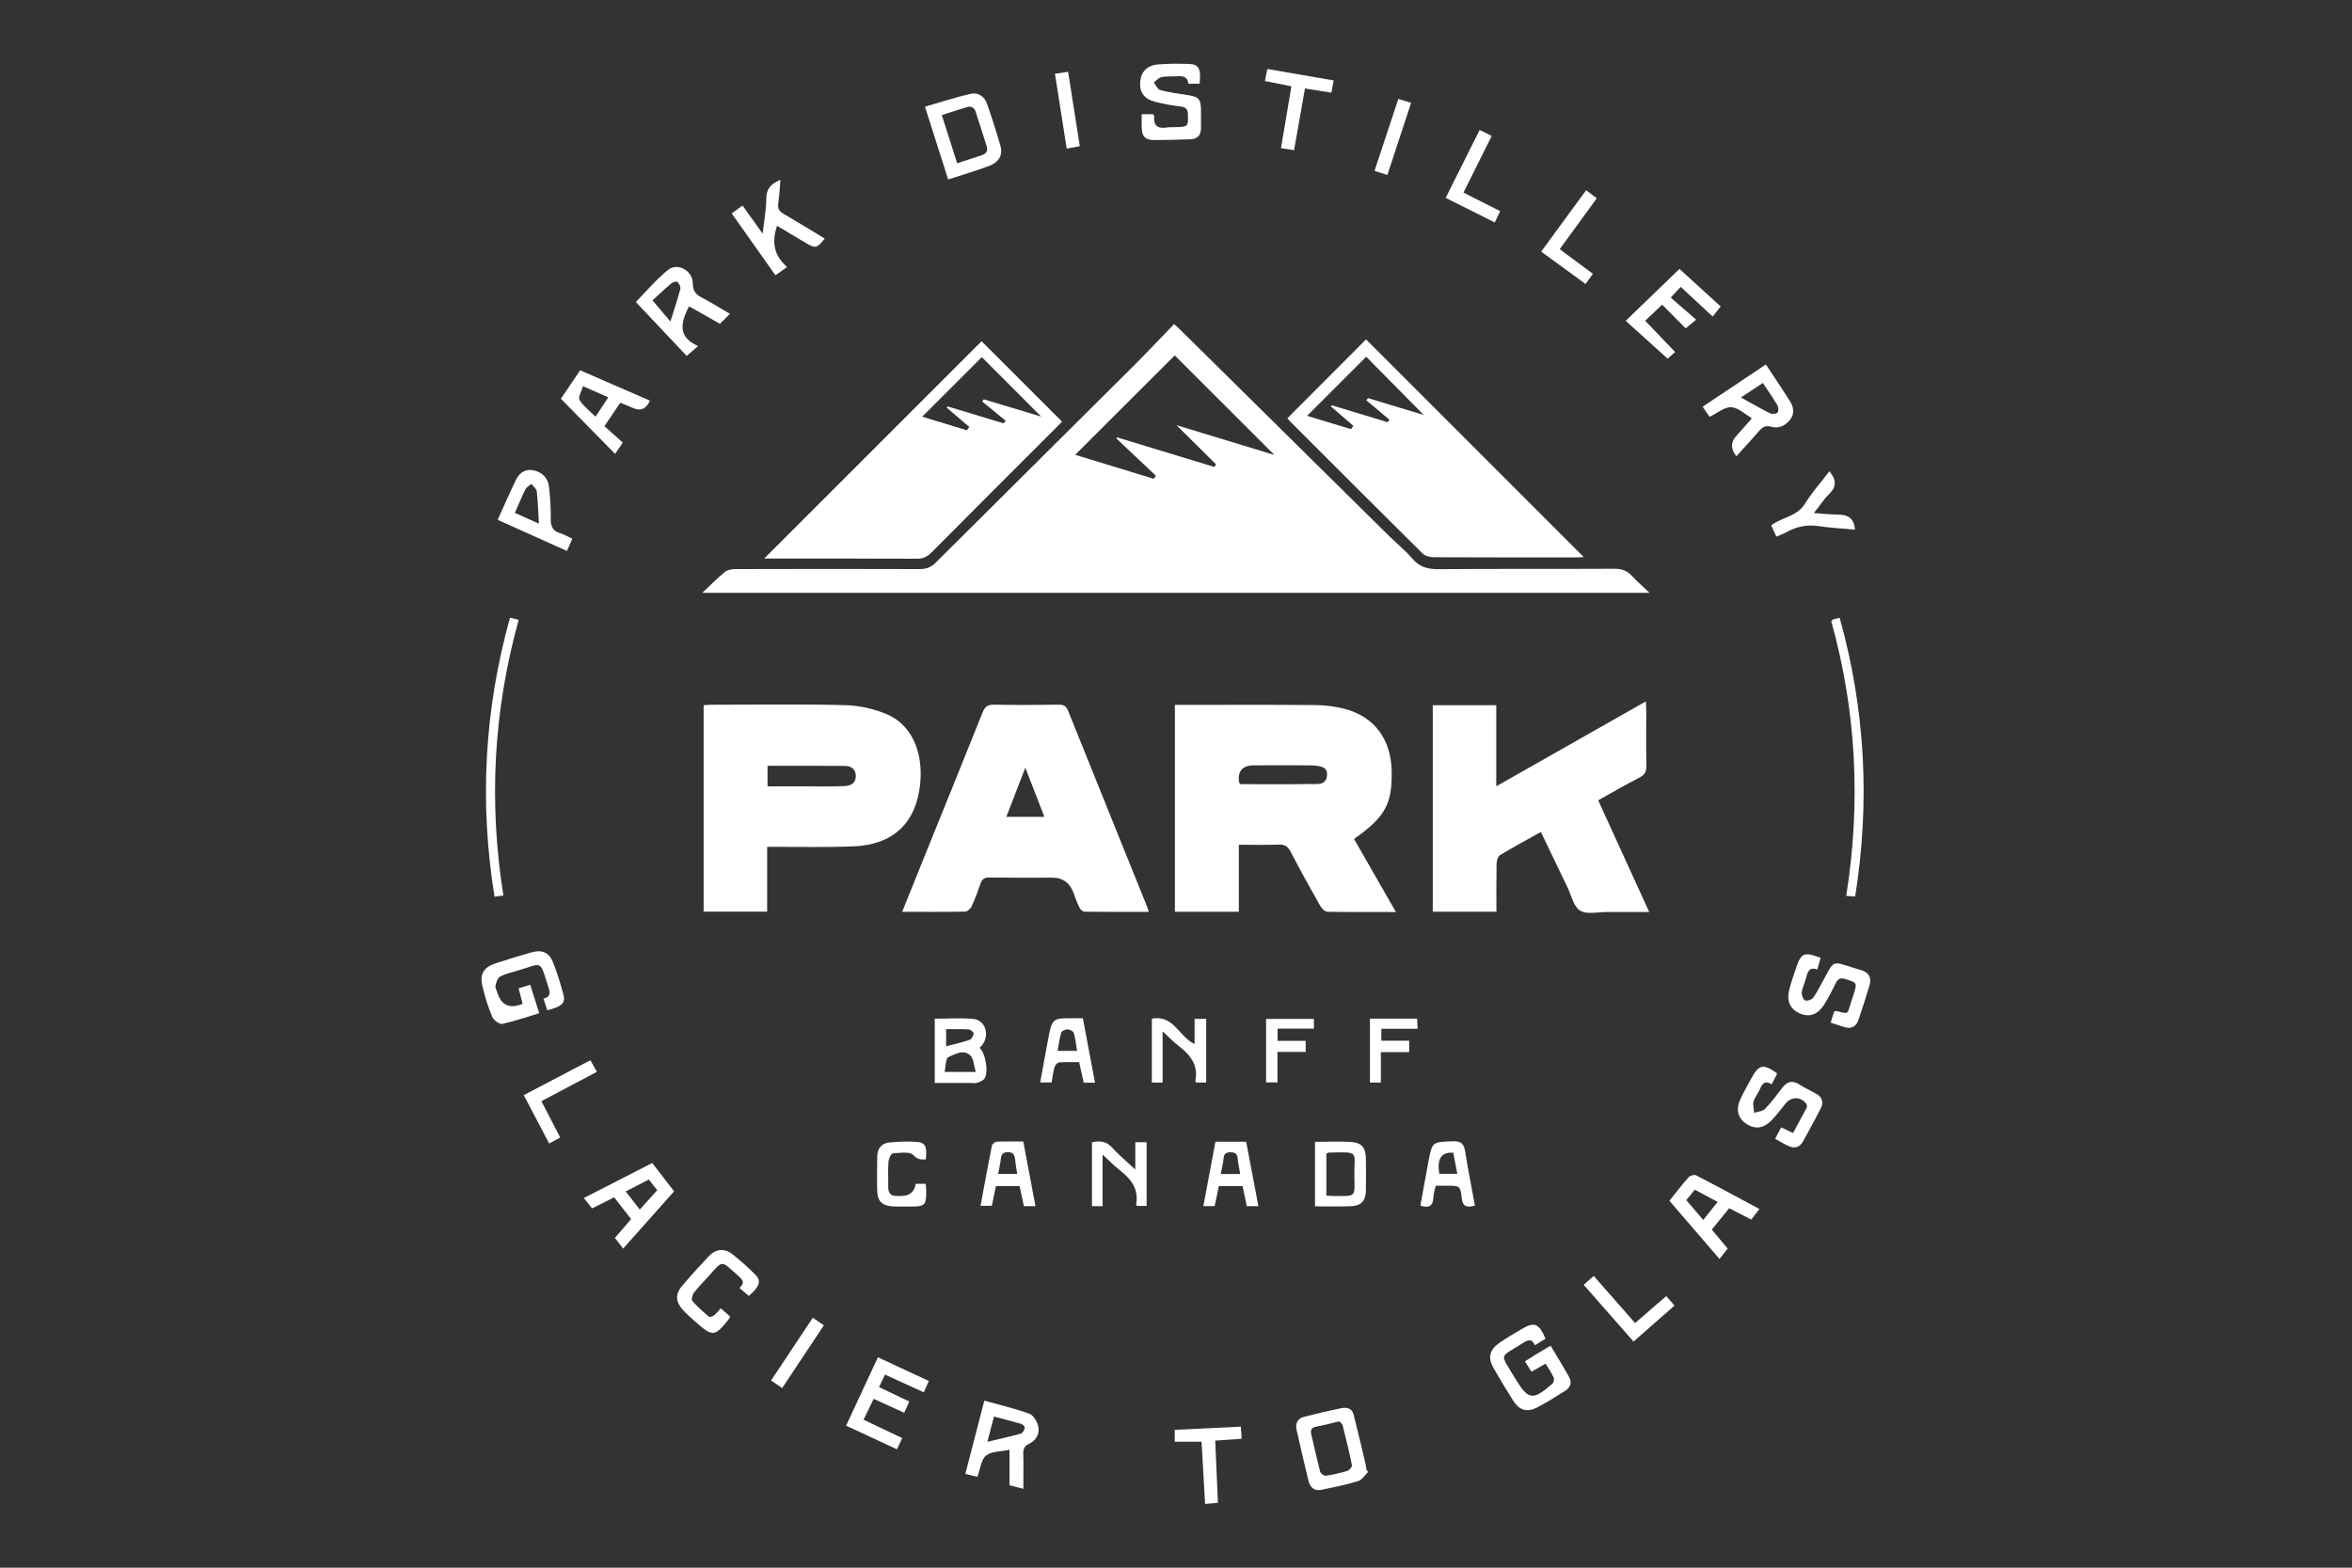 <?xml version="1.0" encoding="UTF-8"?>
<svg preserveAspectRatio="xMidYMid slice" width="300px" height="200px" xmlns="http://www.w3.org/2000/svg" id="a" viewBox="0 0 300 200">
  <rect x="0" y="0" width="300" height="200" fill="#333333" stroke="none"/>
  <defs>
    <style>.b{fill:#fff;}</style>
  </defs>
  <path class="b" d="M89.58,75.63c1.07-1,1.93-1.89,2.88-2.66,.34-.28,.92-.37,1.39-.37,7.83-.02,15.65-.03,23.48,0,.83,0,1.43-.23,2.01-.81,8.46-8.43,16.94-16.83,25.4-25.26,1.67-1.67,3.29-3.4,5.02-5.19,.46,.43,.77,.71,1.07,1.01,8.78,8.67,17.55,17.34,26.33,26.01,.98,.97,2.08,1.84,2.97,2.89,.94,1.12,2.02,1.38,3.43,1.36,7.46-.06,14.93-.01,22.39-.05,.92,0,1.59,.25,2.2,.91,.66,.71,1.4,1.35,2.25,2.16H89.58Zm72.97-17.59c-4.28-4.28-8.54-8.53-12.71-12.7-4.13,4.13-8.38,8.37-12.7,12.68l10.01,3.06,.29-.38-5.05-4.77,.1-.13,12.4,3.77,.22-.33-5.05-5,12.49,3.8Z"></path>
  <path class="b" d="M178.05,116.35c-3.04,0-5.87,.02-8.71-.03-.32,0-.74-.39-.92-.71-1.31-2.31-2.59-4.63-3.82-6.98-.35-.68-.77-.91-1.52-.88-1.63,.06-3.27,.02-5.06,.02v8.55h-8.16v-26.39h1.14c5.61,0,11.21-.03,16.82,.02,1.22,.01,2.48,.18,3.66,.48,3.8,.97,5.95,3.87,6.03,7.95,.08,4.19-.83,5.86-4.8,8.65,1.74,3.04,3.48,6.09,5.35,9.34Zm-19.81-16.31c2.97,0,5.99,.03,9.01-.02,.81-.01,1.89,.2,2.01-1.11,.08-.87-.46-1.23-2-1.26-2.44-.04-4.88-.01-7.32-.01q-2.19,0-1.9,2.17s.04,.05,.19,.23Z"></path>
  <path class="b" d="M97.85,116.3h-8.1v-26.33c.31-.02,.63-.06,.94-.06,5.71,0,11.43-.1,17.13,.05,1.8,.05,3.71,.47,5.36,1.19,3.11,1.34,4.6,4.82,4.19,8.85-.51,4.98-3.42,7.77-8.53,7.98-3.23,.13-6.47,.05-9.71,.06-.39,0-.78,0-1.28,0v8.26Zm.05-18.6v2.62c1.61,0,3.13,0,4.65,0,1.71,0,3.42,.03,5.12-.03,.75-.03,1.47-.3,1.49-1.25,.02-.91-.58-1.32-1.39-1.33-3.26-.03-6.52-.01-9.87-.01Z"></path>
  <path class="b" d="M182.75,89.97h8.1v10.34c6.43-3.65,12.67-7.19,19.08-10.83,.02,.51,.05,.85,.05,1.2,0,2.33-.03,4.66,.02,6.99,.01,.75-.2,1.18-.89,1.53-1.74,.9-3.44,1.88-5.26,2.9,2.16,4.72,4.29,9.4,6.51,14.25-1.9,0-3.66,0-5.41,0-1.16,0-2.57,.35-3.41-.18-.84-.53-1.12-1.96-1.62-3-1.12-2.31-2.23-4.63-3.38-7.03-1.81,1.01-3.54,1.94-5.21,2.95-.27,.16-.43,.71-.44,1.08-.04,2.03-.02,4.06-.02,6.14h-8.12v-26.33Z"></path>
  <path class="b" d="M115.06,116.35c.9-2.23,1.73-4.28,2.55-6.32,2.57-6.36,5.15-12.72,7.7-19.09,.29-.74,.63-1.06,1.48-1.04,2.76,.06,5.53,.04,8.29,0,.6,0,.91,.18,1.14,.74,3.36,8.35,6.73,16.7,10.1,25.05,.07,.16,.11,.33,.21,.65-2.81,0-5.52,.01-8.23-.03-.22,0-.52-.33-.64-.57-.3-.62-.52-1.28-.77-1.92q-.71-1.84-2.63-1.85c-2.69,0-5.38,.02-8.08-.02-.61,0-.91,.19-1.11,.76-.34,1-.71,1.99-1.15,2.94-.13,.29-.52,.64-.8,.65-2.61,.05-5.23,.03-8.08,.03Zm13.3-12.14h4.85c-.8-2.06-1.56-4.02-2.43-6.27l-2.42,6.27Z"></path>
  <path class="b" d="M97.46,71.27l27.74-27.74,10.26,10.25c-.14,.15-.38,.42-.64,.67-5.35,5.35-10.71,10.7-16.05,16.07-.53,.53-1.05,.76-1.8,.76-6.19-.03-12.38-.02-18.56-.02h-.94Zm35.32-18.15l-7.55-7.56-7.6,7.6,5.68,1.73,.33-.42-2.89-2.46,.13-.16,7.13,2.16,.27-.33-3-2.46,.21-.28,7.29,2.2Z"></path>
  <path class="b" d="M202.02,71.07c-.29,.01-.61,.04-.92,.04-6.08,0-12.16,.01-18.24-.02-.49,0-1.11-.18-1.44-.51-5.64-5.58-11.25-11.2-16.86-16.81-.15-.15-.28-.33-.35-.41,3.39-3.4,6.74-6.77,10.03-10.06,9.19,9.19,18.45,18.45,27.77,27.77Zm-27.75-20.01l.22-.27,7.11,2.15-7.34-7.43-7.54,7.54,5.6,1.7,.3-.42-2.86-2.48,.12-.14,7.12,2.15,.23-.31-2.96-2.49Z"></path>
  <path class="b" d="M93.09,40.05l-1.26,1.26-3.9-2.21c-.09,.11-.13,.13-.14,.16-.91,1.9-1.41,3.72,1.25,4.89l-1.45,1.26-6.49-6.88c1.21-1.23,2.52-2.79,4.07-4.07,1.24-1.03,3.19,.05,3.2,1.71,0,.97,.39,1.4,1.16,1.8,1.16,.6,2.26,1.31,3.57,2.07Zm-7.58,.97c.48-1.53,.92-2.83,1.27-4.16,.07-.26-.16-.71-.39-.9-.13-.11-.61,.06-.82,.24-.86,.73-1.67,1.51-2.34,2.12l2.28,2.69Z"></path>
  <path class="b" d="M221.48,58.21q-1.1-1.38-.05-2.55c.63-.7,1.25-1.41,1.88-2.12,.02-.03,.03-.06,.1-.22-.85-.48-1.71-1.33-2.59-1.37-.87-.04-1.77,.76-2.76,1.23l-.89-1.29c2.68-1.79,5.32-3.55,8.07-5.39,1.05,1.6,2.09,3.12,3.07,4.68,.47,.75,.62,1.59,.03,2.35-.6,.77-1.45,1.19-2.4,.92-.79-.23-1.18,.08-1.64,.61-.89,1.05-1.84,2.05-2.82,3.14Zm.58-7.5c1.34,.74,2.5,1.41,3.69,2.01,.26,.13,.78,.1,.97-.08,.16-.15,.14-.69-.01-.94-.56-.96-1.21-1.87-1.86-2.84l-2.8,1.85Z"></path>
  <path class="b" d="M197.1,170.81l-1.33,.81c-.4-.93-.92-.66-1.55-.26-3.13,1.96-2.84,1.24-1.09,4.29,.04,.06,.08,.12,.12,.18,1.67,2.79,2.25,2.89,4.76,.7,.17-.15,.25-.59,.16-.8-.27-.59-.65-1.13-1.03-1.76l-1.8,1.03-.84-1.32c.57-.36,1.09-.69,1.61-1.01,.52-.32,1.06-.63,1.67-.99,.82,1.37,1.62,2.67,2.36,3.99,.4,.72,.16,1.36-.52,1.78-1.17,.73-2.34,1.48-3.56,2.11-1.32,.67-2.28,.36-3.07-.9-.85-1.35-1.69-2.72-2.48-4.11-.76-1.32-.55-2.31,.71-3.21,.89-.63,1.84-1.17,2.78-1.73,1.7-1.02,2.29-.81,3.13,1.18Z"></path>
  <path class="b" d="M69.81,128.9l-.49-1.5c.98-.23,.84-.83,.6-1.56-1.13-3.48-.66-2.96-3.87-2.02-.77,.22-1.57,.4-2.26,.77-.32,.17-.5,.73-.59,1.15-.06,.28,.16,.62,.25,.93q.75,2.39,3.21,1.4l-.51-1.98,1.48-.46,1.15,3.63c-1.6,.48-3.13,1.02-4.7,1.36-.37,.08-1.11-.46-1.29-.88-.53-1.27-.94-2.6-1.26-3.94-.37-1.56,.18-2.41,1.71-2.91,1.52-.49,3.04-.97,4.58-1.4,1.32-.37,2.23,.03,2.73,1.3,.53,1.35,.96,2.74,1.33,4.15,.27,1.04-.25,1.49-2.09,1.95Z"></path>
  <path class="b" d="M128.76,189.49v-4.53c-1.1,.24-2.3,.17-2.99,.74-.64,.53-.73,1.72-1.1,2.71l-1.54-.37c.8-3.1,1.59-6.13,2.42-9.35,1.97,.55,3.91,1,5.76,1.68,.52,.19,1,1.03,1.13,1.65,.18,.9-.3,1.76-1.15,2.16-.65,.3-.79,.69-.77,1.34,.04,1.42,.01,2.83,.01,4.42l-1.76-.45Zm-2.82-5.55c1.53-.36,2.92-.67,4.29-1.05,.22-.06,.42-.47,.48-.75,.03-.13-.27-.43-.47-.49-1.13-.33-2.27-.62-3.46-.93l-.84,3.23Z"></path>
  <path class="b" d="M226.66,136.92c-.03,.09-.04,.19-.09,.28-.18,.36-.37,.71-.6,1.14-.73-.49-1.16-.21-1.46,.54-.23,.57-.67,1.06-.84,1.64-.12,.44,.04,.96,.08,1.45,.46-.16,1.06-.18,1.37-.49,.81-.83,1.5-1.78,2.21-2.7,.6-.78,1.25-1.02,2.15-.44,.7,.46,1.47,.79,2.2,1.21,.75,.44,.95,1.1,.56,1.86-.73,1.42-1.5,2.82-2.27,4.22-.42,.76-1.09,.93-1.86,.57-.56-.26-1.08-.58-1.69-.92l.77-1.45,1.52,.71c.58-1.08,1.17-2.15,1.74-3.23,.06-.12,.03-.37-.06-.49-.67-.93-1.91-.94-2.64-.04-.57,.71-1.11,1.44-1.74,2.1-1.06,1.12-2.18,1.24-3.31,.46-1.07-.74-1.32-1.82-.68-3.19,.4-.85,.88-1.67,1.32-2.5,1-1.86,1.53-1.98,3.31-.74Z"></path>
  <path class="b" d="M145.6,14.57h1.47c.07,.09,.15,.15,.15,.2-.13,1.25,.45,1.69,1.64,1.49,.35-.06,.73-.02,1.09-.04,1.63-.06,1.6-.06,1.57-1.65-.02-.64-.25-.89-.88-.97-1.11-.15-2.23-.33-3.32-.62-1.4-.36-1.99-1.23-1.89-2.53,.09-1.26,.87-2.11,2.26-2.23,1.34-.11,2.69-.11,4.03-.06,1.2,.04,1.5,.68,1.29,2.52h-1.45c-.06-.96-.78-1.02-1.59-.95-.62,.05-1.25-.02-1.84,.11-.35,.08-.64,.45-.96,.69,.27,.33,.48,.87,.82,.96,1.08,.29,2.2,.44,3.32,.61,1.66,.25,1.88,.49,1.88,2.16,0,.69,0,1.38,0,2.07,0,.93-.47,1.42-1.4,1.44-1.49,.04-2.98,.1-4.47,.1-1.28,0-1.68-.43-1.7-1.72,0-.5,0-1,0-1.58Z"></path>
  <path class="b" d="M232.22,122.2l-.42,1.48c-1-.36-1.23,.27-1.42,1.03-.15,.63-.48,1.24-.56,1.87-.05,.35,.17,.94,.42,1.05,.27,.11,.89-.11,1.07-.38,.64-.97,1.15-2.02,1.71-3.04,.78-1.45,.95-1.52,2.48-1.03,.62,.2,1.24,.4,1.87,.58,.99,.28,1.38,.95,1.1,1.91-.44,1.5-.93,2.98-1.43,4.46-.29,.86-.93,1.18-1.81,.9-.55-.17-1.1-.36-1.73-.56l.44-1.42c.13-.04,.21-.09,.27-.07,1.72,.42,1.36,.43,1.89-1.12,.12-.34,.23-.69,.34-1.04,.46-1.46,.45-1.43-1.05-1.91-.6-.19-.94-.08-1.22,.49-.45,.91-.91,1.82-1.45,2.69-.86,1.38-1.95,1.75-3.22,1.17-1.21-.55-1.65-1.59-1.25-3.12,.23-.88,.54-1.73,.82-2.59,.65-1.98,1.03-2.16,3.15-1.35Z"></path>
  <path class="b" d="M120.94,22.9c-1-3.14-1.95-6.12-2.96-9.29,1.99-.57,3.91-1.21,5.87-1.65,.92-.2,1.73,.36,2.05,1.29,.62,1.78,1.21,3.58,1.72,5.4,.31,1.11-.21,2.05-1.41,2.5-1.69,.64-3.43,1.15-5.28,1.75Zm-.81-8.21l1.96,6.14c1.11-.36,2.11-.69,3.11-1.02,.57-.19,.85-.54,.65-1.16-.47-1.45-.94-2.91-1.39-4.36-.19-.62-.62-.78-1.19-.61-1,.3-2,.64-3.15,1.01Z"></path>
  <path class="b" d="M174.51,187.78c-.42,.4-.77,1.02-1.27,1.17-1.52,.47-3.09,.78-4.65,1.11-.92,.2-1.48-.27-1.69-1.13-.53-2.18-1.04-4.37-1.53-6.57-.17-.78,.15-1.39,.94-1.6,1.58-.41,3.17-.78,4.76-1.11,.69-.14,1.38,0,1.58,.79,.54,2.11,1.03,4.23,1.53,6.34,.06,.25,.08,.5,.12,.75l.2,.23Zm-3.69-6.45c-1.09,.26-2.01,.51-2.94,.68-.64,.12-.75,.45-.62,1,.38,1.59,.72,3.19,1.14,4.77,.06,.22,.51,.53,.73,.49,.93-.14,1.86-.35,2.76-.63,.24-.08,.59-.51,.55-.72-.35-1.71-.76-3.4-1.19-5.09-.05-.21-.31-.37-.43-.5Z"></path>
  <path class="b" d="M65.05,78.8l1.11,.28c-3.22,11.59-3.85,23.28-1.95,35.16l-1.13,.16c-1.95-12.04-1.3-23.85,1.97-35.6Z"></path>
  <path class="b" d="M236.64,114.38l-1.15-.09c1.89-11.88,1.29-23.57-1.91-35.03,.13-.13,.17-.21,.23-.23,.24-.07,.48-.12,.84-.22,3.28,11.73,3.89,23.53,1.98,35.57Z"></path>
  <path class="b" d="M219.47,39.11l-1.02,1.27c-1.41-1.31-2.71-2.52-4.07-3.78l-1.28,1.36c1.01,.88,2.05,1.79,3.25,2.83l-1.34,1.1-3-3.02c-.72,.69-1.4,1.33-2.16,2.05,1.26,1.32,2.5,2.62,3.81,3.99l-.95,.85c-1.77-1.6-3.54-3.2-5.35-4.83,2.44-2.35,4.72-4.55,6.86-6.62l5.25,4.78Z"></path>
  <path class="b" d="M115.08,183.46l-.67,1.44c-2.17-1.01-4.26-1.98-6.49-3.02l4.06-8.72,6.49,3.02-.64,1.45c-1.65-.75-3.24-1.48-4.94-2.26l-.77,1.59,3.86,1.84-.65,1.44c-1.3-.59-2.54-1.16-3.89-1.78l-1.29,2.66,4.94,2.35Z"></path>
  <path class="b" d="M74,47.24l8.89,3.87q-.66,1.57-2.1,.96c-.53-.23-1.06-.45-1.67-.7l-2.02,3,2.33,2.09-.97,1.45-6.92-7.04,2.46-3.63Zm.36,2.03c-.19,.67-.65,1.42-.44,1.75,.49,.8,1.3,1.4,2.04,2.14l1.63-2.47-3.23-1.42Z"></path>
  <path class="b" d="M212.94,153.19c.86-1.08,1.61-2.06,2.43-2.99,.19-.21,.72-.38,.94-.27,2.68,1.38,5.32,2.82,8.11,4.31l-1.05,1.35-2.81-1.45-2.22,2.73c.69,.82,1.34,1.6,2.03,2.42l-1.05,1.32c-2.15-2.5-4.24-4.94-6.38-7.42Zm2.15-.08l2.16,2.53c.63-.79,1.21-1.52,1.84-2.31l-2.92-1.55-1.08,1.33Z"></path>
  <path class="b" d="M85.99,151.98c-2.16,2.42-4.28,4.8-6.51,7.31l-1.05-1.36,2.07-2.4-2.16-2.78c-.96,.48-1.86,.93-2.82,1.41l-1.05-1.32c2.94-1.51,5.8-2.97,8.72-4.47l2.79,3.61Zm-4.38,2.33l2.22-2.47-1.07-1.36-2.95,1.52,1.8,2.31Z"></path>
  <path class="b" d="M99.11,28.82c-.69,2.08-.4,3.78,1.28,5.24l-1.48,1.06-5.58-7.89,1.38-1.01,2.57,3.59c.18-1.65,.45-3.06,.46-4.48,0-1.27,.63-1.9,1.81-2.39-.1,1.05-.14,2.02-.28,2.97-.1,.68,.1,1.05,.7,1.39,1.76,1.01,3.48,2.08,5.23,3.14-1.02,1.26-1.18,1.29-2.46,.53-1.18-.7-2.36-1.41-3.62-2.16Z"></path>
  <path class="b" d="M119.23,138.16v-8.2c1.65,0,3.29-.12,4.89,.03,1.77,.17,2.24,2.48,.82,3.69,.78,.65,1.2,3.17,.6,3.96-.19,.25-.58,.39-.9,.5-.23,.08-.5,.02-.76,.02-1.52,0-3.04,0-4.65,0Zm5.23-1.42c-.25-.81-.26-1.67-.69-2.08-.87-.85-1.96-.17-2.81,.21-.34,.15-.31,1.16-.47,1.88h3.97Zm-3.78-3.26c1.08-.28,2.06-.5,3.01-.83,.24-.08,.48-.52,.5-.8,0-.17-.41-.51-.66-.52-.93-.06-1.87-.03-2.85-.03v2.18Z"></path>
  <path class="b" d="M73,68.74l-.69,1.55c-2.97-1.33-5.86-2.63-8.83-3.97,.79-1.75,1.51-3.41,2.3-5.04,.42-.87,1.09-1.47,2.16-1.3,1.12,.18,1.95,.96,2.08,2.08,.15,1.37,.26,2.76,.23,4.13-.02,.99,.28,1.57,1.24,1.85,.48,.14,.92,.41,1.51,.69Zm-7.33-3.31l3.07,1.37c-.09-1.5-.12-2.8-.27-4.09-.04-.35-.44-.65-.68-.98-.26,.22-.61,.39-.75,.66-.48,.96-.89,1.96-1.37,3.04Z"></path>
  <path class="b" d="M91.96,166.93l1.15,1.01c-.02,.11-.02,.2-.06,.24-1.89,2.39-2.14,2.42-4.4,.4-.54-.48-1.1-.96-1.58-1.5-.91-1.03-.95-1.99-.07-3.03,1.1-1.3,2.25-2.57,3.43-3.81,.86-.9,1.94-1.03,2.95-.26,1.06,.82,2.07,1.73,3,2.68,.76,.78,.49,1.51-.87,2.67l-1.19-1.02c.77-.66,.37-1.1-.19-1.58-2.27-2-1.84-2.03-3.89,.24-.59,.65-1.21,1.27-1.73,1.96-.2,.26-.35,.86-.21,1.03,.64,.74,1.38,1.39,2.12,2.02,.1,.09,.48-.03,.64-.16,.31-.24,.55-.56,.87-.9Z"></path>
  <path class="b" d="M167.73,153.9v-8.23c1.58,0,3.11-.08,4.62,.02,1.35,.1,1.84,.73,1.87,2.08,.02,1.38,.03,2.76,0,4.14-.03,1.27-.59,1.91-1.85,1.97-1.52,.07-3.04,.02-4.63,.02Zm1.45-1.37c.36,.02,.67,.05,.99,.05,2.82,0,2.63,.23,2.58-2.56-.05-3.16,.79-3.07-3.23-2.98-.1,0-.19,.07-.34,.14v5.35Z"></path>
  <path class="b" d="M148.3,138.11h-1.38v-8.16c2.79-.52,3.46,2.33,5.45,3.24v-3.21h1.48v8.13h-1.26c-.06-.11-.13-.18-.12-.23,.41-2.04-.69-3.33-2.16-4.47-.65-.5-1.22-1.1-2.02-1.84v6.53Z"></path>
  <path class="b" d="M140.64,147.3v6.58h-1.36v-8.15c1.01-.22,1.84-.15,2.58,.68,.84,.94,1.83,1.74,2.95,2.79v-3.48h1.44v8.13h-1.23c-.04-.06-.12-.12-.11-.17,.39-2.04-.72-3.33-2.18-4.48-.67-.52-1.27-1.14-2.09-1.9Z"></path>
  <path class="b" d="M139.68,138.13h-1.45l-.58-2.62c-.84,0-1.7-.04-2.56,.03-.21,.02-.5,.35-.58,.6-.18,.62-.26,1.27-.38,1.96h-1.45c.34-1.87,.66-3.7,1.01-5.53,.52-2.68,.53-2.67,3.25-2.67,.36,0,.72,0,1.18,0,.52,2.75,1.02,5.45,1.55,8.23Zm-2.3-4.08c-.14-.82-.21-1.57-.42-2.27-.07-.22-.51-.45-.79-.46-.27-.01-.74,.2-.8,.41-.23,.73-.32,1.51-.47,2.33h2.48Z"></path>
  <path class="b" d="M188.13,153.81c-1.02,.26-1.56,.17-1.68-.94-.18-1.61-.27-1.6-1.92-1.6-.43,0-.87,0-1.4,0-.11,.51-.28,.99-.3,1.48-.04,1.07-.52,1.42-1.66,1.06,.34-1.85,.67-3.73,1.02-5.6,.49-2.58,.5-2.51,3.11-2.61,1.08-.04,1.43,.32,1.59,1.33,.35,2.29,.82,4.56,1.24,6.89Zm-2.76-6.75c-1.56-.1-2.09,.77-1.79,2.69h2.3c-.18-.95-.34-1.8-.51-2.69Z"></path>
  <path class="b" d="M132.07,153.88h-1.47l-.55-2.57h-3.02l-.52,2.52h-1.44c.48-2.58,.94-5.14,1.45-7.68,.04-.21,.42-.49,.65-.5,1.08-.05,2.17-.02,3.35-.02,.52,2.75,1.03,5.44,1.56,8.26Zm-2.32-4.11c-.11-.69-.22-1.28-.28-1.88-.06-.59-.26-.91-.94-.9-.62,.01-.81,.27-.87,.83-.07,.63-.22,1.25-.35,1.95h2.45Z"></path>
  <path class="b" d="M160.5,153.88h-1.47l-.54-2.56h-3.02l-.54,2.55h-1.44l1.54-8.21h3.92c.51,2.7,1.02,5.39,1.56,8.22Zm-2.31-4.1c-.13-.75-.26-1.35-.32-1.96-.05-.58-.29-.82-.9-.82-.58,0-.85,.19-.9,.79-.06,.64-.23,1.27-.36,1.99h2.48Z"></path>
  <path class="b" d="M169.83,11.82l-3.38-.53c-.46,2.63-.92,5.19-1.39,7.87l-1.67-.25,1.33-7.9-3.38-.67,.31-1.54,8.46,1.46-.29,1.56Z"></path>
  <path class="b" d="M149.84,183.93v-1.52c2.79-.13,5.57-.27,8.43-.4l.11,1.54-3.38,.24c.12,2.68,.23,5.27,.35,7.93l-1.64,.15-.45-7.94h-3.43Z"></path>
  <path class="b" d="M118.09,147.92c-.66,0-1.04,.05-1.59-.56-.43-.48-1.73-.28-2.63-.21-.22,.02-.52,.7-.55,1.1-.08,1.05,0,2.11-.03,3.16-.01,.83,.36,1.21,1.19,1.17,.14,0,.29,0,.44,0q1.64,0,1.88-1.56h1.28c.02,.32,.06,.61,.06,.89,.02,1.83-.16,2.02-1.96,2.02-.8,0-1.6,.02-2.4-.03-1.27-.09-1.86-.68-1.89-1.93-.04-1.45-.02-2.91,0-4.36,0-1.05,.5-1.77,1.58-1.86,1.19-.1,2.4-.17,3.58-.06,1.32,.12,1.1,1.19,1.04,2.24Z"></path>
  <path class="b" d="M233.34,60.11c.89,1.09,.95,1.98-.04,2.93-.67,.65-1.18,1.46-1.93,2.41,1.14,.08,2.09,.2,3.03,.2,1.25,0,2.09,.41,2.2,1.92-1.51-.14-3.04-.21-4.55-.44-1.5-.23-2.86,.01-4.17,.76-.37,.21-.79,.35-1.3,.57l-.66-1.44c1.36-1.05,3.29-1.11,4.3-2.75,.89-1.45,2.04-2.73,3.13-4.15Z"></path>
  <path class="b" d="M184.4,25.24c1.47-2.94,2.88-5.76,4.33-8.66l1.54,.76c-1.2,2.4-2.37,4.75-3.6,7.23,1.54,.78,3.08,1.56,4.68,2.37l-.69,1.44-6.27-3.14Z"></path>
  <path class="b" d="M162.96,131.23v1.56h3.58v1.41h-3.6v3.89h-1.45v-8.1h6.1v1.24h-4.63Z"></path>
  <path class="b" d="M202.31,24.26l1.36,1.04c-1.58,2.16-3.11,4.27-4.73,6.49,1.42,1.05,2.8,2.07,4.24,3.14l-.94,1.3c-1.88-1.37-3.71-2.71-5.66-4.13,1.91-2.61,3.79-5.18,5.73-7.83Z"></path>
  <path class="b" d="M66.81,139.71c2.86-1.5,5.61-2.94,8.49-4.45l.84,1.48c-2.37,1.25-4.67,2.46-7.08,3.74l2.39,4.64-1.4,.77-3.24-6.17Z"></path>
  <path class="b" d="M174.74,129.95h6.01l.07,1.3h-4.63v1.52h3.55v1.45h-3.61v3.89h-1.39v-8.17Z"></path>
  <path class="b" d="M212.54,165.36l1.05,1.2c-1.74,1.53-3.43,3.01-5.23,4.59-2.12-2.41-4.21-4.8-6.36-7.24l1.28-1.13c1.75,1.99,3.47,3.95,5.28,6.01,1.3-1.13,2.58-2.23,3.96-3.43Z"></path>
  <path class="b" d="M99.77,177.08l-1.42-.96,5.32-8,1.42,.95c-1.78,2.68-3.53,5.3-5.32,8.01Z"></path>
  <path class="b" d="M134.56,9.41l1.68-.25c.5,3.17,.98,6.27,1.49,9.49l-1.67,.31c-.5-3.19-.99-6.32-1.5-9.55Z"></path>
  <path class="b" d="M178.36,12.62l1.63,.5c-1.01,3.06-2,6.06-3.03,9.2l-1.64-.52c1.02-3.09,2.02-6.09,3.04-9.18Z"></path>
</svg>
